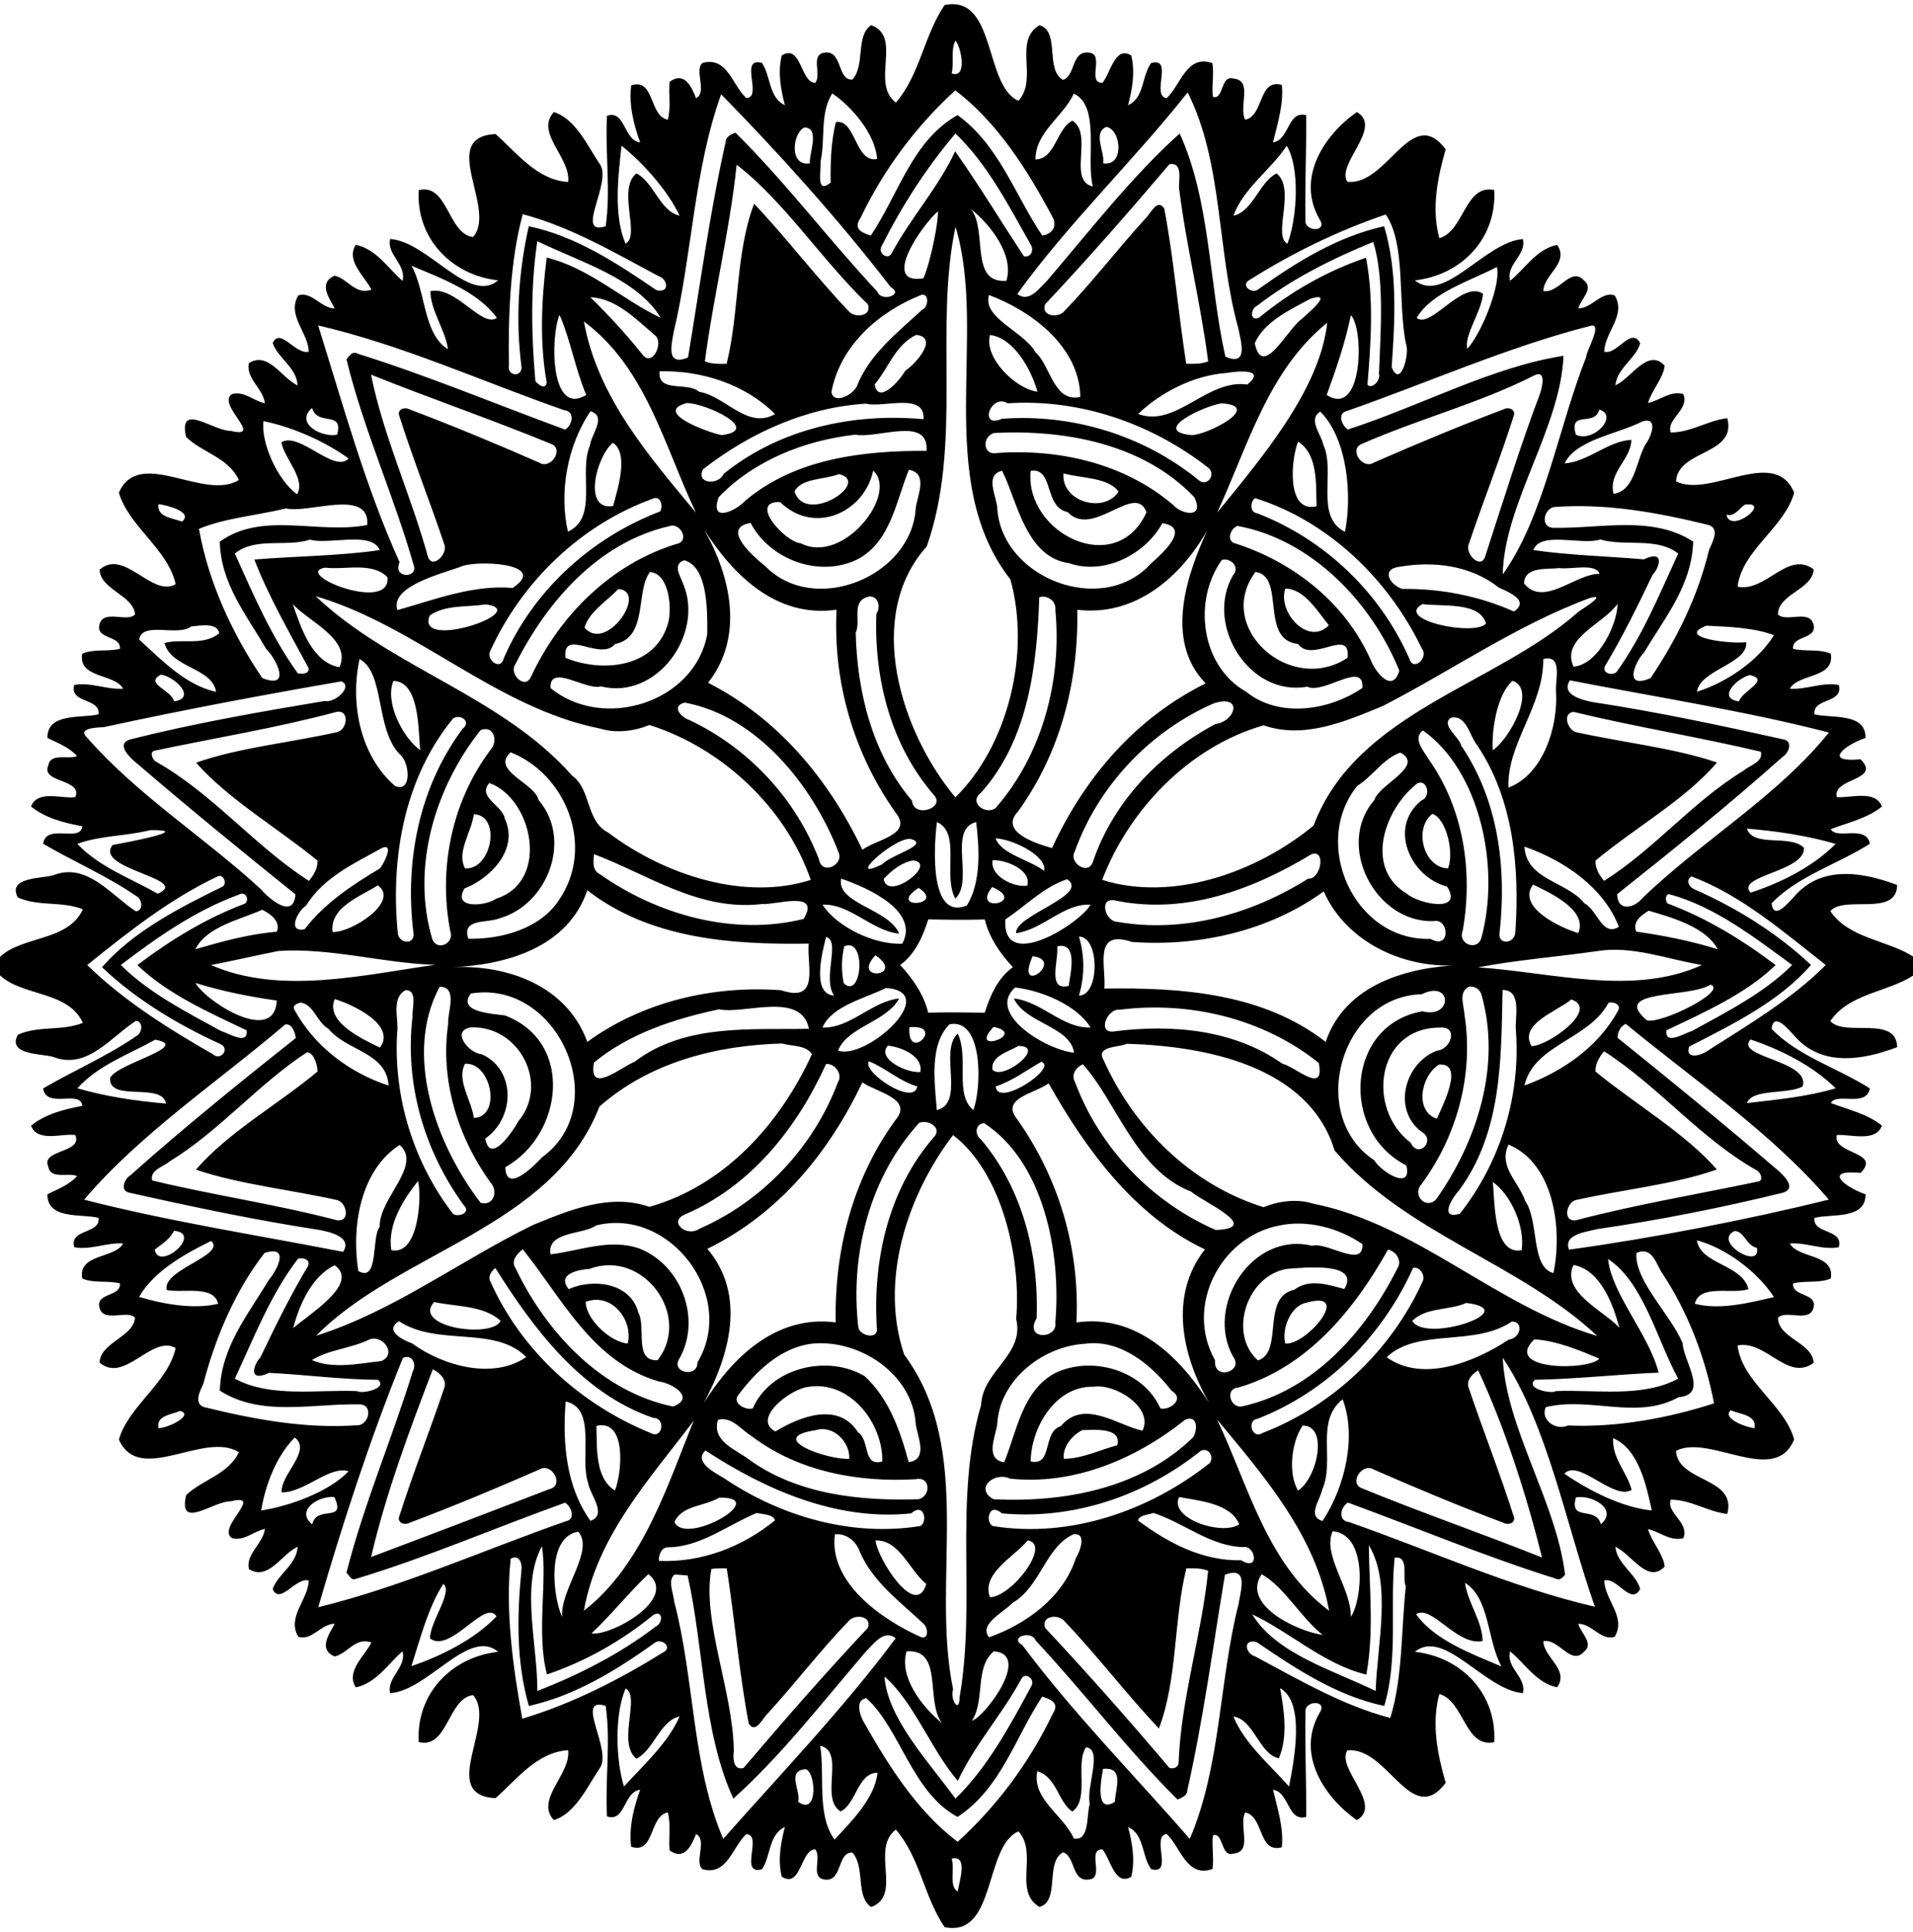 <?xml version="1.0" encoding="UTF-8" ?>
<!DOCTYPE svg PUBLIC "-//W3C//DTD SVG 1.1//EN" "http://www.w3.org/Graphics/SVG/1.1/DTD/svg11.dtd">
<svg width="619pt" height="625pt" viewBox="0 0 619 625" version="1.1" xmlns="http://www.w3.org/2000/svg">
<path fill="#000000" opacity="1.00" d=" M 305.64 1.64 C 322.40 -1.89 318.38 27.81 329.54 32.60 C 336.02 25.57 327.72 13.25 336.35 8.16 C 343.12 10.08 338.05 22.46 343.93 25.83 C 347.95 24.75 346.67 16.53 352.03 17.01 C 357.86 17.12 351.42 26.86 356.70 26.78 C 359.25 24.07 360.67 14.61 366.05 17.94 C 367.35 23.31 366.40 28.80 365.01 34.03 C 370.39 31.60 369.35 24.63 372.49 20.39 C 379.87 18.42 372.35 30.90 377.47 31.78 C 382.01 27.66 383.94 17.44 392.32 20.43 C 392.86 24.03 392.05 27.67 392.45 31.28 C 395.87 32.61 394.99 24.34 398.85 25.38 C 405.65 25.81 400.68 34.41 402.90 38.72 C 409.01 37.57 407.05 25.35 414.77 27.46 C 415.40 33.84 413.35 39.96 411.92 46.07 C 417.31 45.25 416.56 35.64 422.65 37.28 C 422.75 48.60 422.21 59.91 422.41 71.23 C 422.03 75.02 429.87 75.23 426.94 70.87 C 419.28 57.48 428.58 43.53 439.05 36.24 C 447.63 41.23 432.23 53.10 435.97 58.80 C 449.04 60.16 456.64 33.49 467.78 48.30 C 465.23 57.23 463.07 67.40 465.74 77.05 C 473.83 74.75 473.93 59.50 483.49 61.46 C 484.40 76.96 473.07 89.00 457.81 90.69 C 467.35 98.45 480.37 78.34 492.76 77.32 C 494.02 82.53 487.26 85.39 488.62 90.83 C 493.48 86.95 497.10 80.56 503.86 79.21 C 507.87 84.99 499.49 88.83 499.39 94.13 C 504.38 95.07 508.27 86.15 512.45 90.62 C 515.97 93.39 511.44 96.74 510.70 99.76 C 515.15 99.74 518.10 94.14 522.47 95.55 C 526.34 101.95 519.18 107.55 519.10 113.77 C 523.29 114.90 527.81 105.48 530.72 111.02 C 529.44 115.93 523.22 119.02 522.70 124.65 C 527.82 122.40 533.16 112.43 538.65 118.27 C 538.19 122.35 534.52 126.14 533.25 130.36 C 537.16 129.53 540.33 126.35 544.66 127.44 C 546.84 132.44 539.02 135.61 540.62 139.90 C 547.09 139.90 552.64 136.00 558.90 135.27 C 562.09 147.31 542.99 145.33 542.31 155.69 C 553.22 161.33 574.33 144.16 580.54 159.38 C 577.53 170.61 563.63 177.96 562.24 189.77 C 571.44 191.65 578.43 177.91 586.88 184.18 C 586.37 190.82 575.41 192.08 575.30 198.73 C 577.80 201.49 585.66 196.88 586.84 202.12 C 587.96 206.89 579.80 205.46 580.20 209.87 C 584.21 210.86 588.52 209.81 592.39 211.44 C 593.80 219.54 581.86 217.81 579.15 222.77 C 584.49 223.15 589.64 220.57 594.98 221.56 C 596.60 227.67 586.48 225.64 587.12 231.06 C 592.51 232.44 603.80 230.39 603.63 238.69 C 597.22 240.86 589.43 246.80 602.02 245.60 C 609.00 252.53 592.80 251.56 594.35 257.85 C 598.78 258.20 606.82 255.37 608.95 260.89 C 604.16 264.80 597.59 266.18 592.41 268.21 C 594.28 271.74 603.85 266.64 605.05 272.92 C 594.63 279.58 581.82 283.29 573.23 292.19 C 573.92 297.79 578.40 292.26 580.31 290.31 C 589.08 279.74 602.57 282.00 613.88 286.27 C 613.72 296.76 596.68 289.45 592.26 294.73 C 598.30 303.67 610.89 304.10 619.00 309.41 L 619.00 315.59 C 610.89 320.90 598.30 321.33 592.26 330.27 C 596.68 335.55 613.72 328.24 613.88 338.73 C 602.57 343.00 589.08 345.26 580.31 334.69 C 578.40 332.74 573.92 327.21 573.23 332.81 C 581.82 341.71 594.63 345.42 605.05 352.08 C 603.85 358.35 594.28 353.25 592.41 356.79 C 597.59 358.82 604.16 360.20 608.95 364.11 C 606.82 369.63 598.78 366.79 594.35 367.15 C 592.80 373.44 609.00 372.47 602.02 379.40 C 589.43 378.19 597.22 384.14 603.63 386.31 C 603.80 394.61 592.51 392.55 587.12 393.94 C 586.48 399.36 596.60 397.33 594.98 403.44 C 589.64 404.43 584.49 401.84 579.15 402.23 C 581.86 407.19 593.80 405.46 592.39 413.56 C 588.52 415.19 584.21 414.14 580.20 415.13 C 579.80 419.54 587.96 418.11 586.84 422.88 C 585.66 428.12 577.80 423.51 575.30 426.27 C 575.41 432.91 586.37 434.18 586.88 440.82 C 578.43 447.09 571.44 433.35 562.24 435.23 C 563.63 447.04 577.53 454.39 580.54 465.62 C 574.33 480.84 553.22 463.67 542.31 469.31 C 542.99 479.67 562.09 477.69 558.90 489.73 C 552.64 489.00 547.09 485.10 540.62 485.10 C 539.02 489.37 546.84 492.56 544.66 497.56 C 540.33 498.64 537.16 495.47 533.25 494.64 C 534.52 498.86 538.19 502.64 538.65 506.73 C 533.16 512.57 527.82 502.59 522.70 500.35 C 523.22 505.97 529.44 509.07 530.72 513.98 C 527.81 519.52 523.29 510.10 519.10 511.23 C 519.18 517.45 526.34 523.05 522.47 529.45 C 518.10 530.86 515.15 525.25 510.70 525.24 C 511.44 528.26 515.97 531.61 512.45 534.38 C 508.27 538.85 504.38 529.92 499.39 530.87 C 499.49 536.16 507.87 540.01 503.86 545.79 C 497.10 544.44 493.48 538.05 488.62 534.17 C 487.26 539.61 494.02 542.47 492.76 547.68 C 480.37 546.66 467.35 526.55 457.81 534.31 C 473.07 536.00 484.40 548.04 483.49 563.54 C 473.93 565.50 473.83 550.25 465.74 547.95 C 463.07 557.59 465.23 567.77 467.78 576.70 C 456.64 591.51 449.04 564.84 435.97 566.20 C 432.23 571.90 447.63 583.77 439.05 588.76 C 428.58 581.47 419.28 567.52 426.94 554.13 C 429.87 549.76 422.03 549.98 422.41 553.77 C 422.21 565.09 422.75 576.40 422.65 587.72 C 416.56 589.36 417.31 579.75 411.92 578.93 C 413.35 585.04 415.40 591.15 414.77 597.54 C 407.05 599.65 409.01 587.43 402.90 586.28 C 400.68 590.59 405.65 599.19 398.85 599.62 C 394.99 600.66 395.87 592.39 392.45 593.72 C 392.05 597.33 392.86 600.97 392.32 604.57 C 383.94 607.56 382.01 597.34 377.47 593.22 C 372.35 594.08 379.87 606.58 372.49 604.61 C 369.35 600.36 370.39 593.39 365.01 590.97 C 366.40 596.20 367.35 601.68 366.05 607.06 C 360.67 610.39 359.25 600.93 356.70 598.22 C 351.42 598.14 357.86 607.88 352.03 607.99 C 346.67 608.47 347.95 600.25 343.93 599.17 C 338.05 602.54 343.12 614.91 336.35 616.84 C 327.72 611.75 336.02 599.43 329.54 592.40 C 318.38 597.18 322.40 626.89 305.64 623.36 C 298.98 613.59 297.75 600.95 289.89 591.81 C 281.53 598.09 292.18 613.10 281.90 616.86 C 276.73 613.45 280.07 603.98 275.82 599.27 C 270.85 598.94 272.65 608.68 266.97 607.99 C 261.96 607.49 266.02 600.89 263.78 598.20 C 259.00 598.25 259.29 610.99 252.95 607.06 C 251.64 601.69 252.60 596.20 253.98 590.97 C 248.67 593.43 249.48 600.29 246.55 604.66 C 238.98 606.67 246.94 593.41 241.49 593.30 C 237.04 597.25 235.38 606.81 227.36 604.66 C 224.46 602.49 229.00 595.06 225.22 593.27 C 223.72 597.13 221.33 601.98 216.66 598.53 C 216.28 594.45 217.15 590.30 216.10 586.28 C 209.99 587.33 211.91 599.92 204.23 597.37 C 203.47 591.05 205.00 584.80 207.15 578.92 C 201.72 579.58 202.40 589.57 196.41 587.54 C 195.75 575.69 197.67 563.39 195.98 551.80 C 185.64 548.53 198.37 566.19 194.03 572.00 C 190.04 577.96 186.17 586.61 179.21 588.75 C 173.02 582.04 184.82 573.91 183.83 566.14 C 173.77 566.72 167.12 575.69 160.34 581.65 C 141.51 580.65 161.03 557.42 153.07 548.31 C 144.89 549.32 144.94 565.84 135.49 563.50 C 134.56 548.07 145.97 535.98 161.19 534.31 C 151.78 526.36 138.52 546.88 126.24 547.69 C 125.11 542.54 131.52 539.52 130.27 534.13 C 125.61 538.12 121.84 544.39 115.13 545.81 C 111.77 540.59 118.15 535.52 120.16 531.31 C 114.92 529.39 112.38 535.07 108.21 535.81 C 102.93 533.40 106.48 528.69 108.31 525.23 C 103.86 525.25 100.91 530.86 96.53 529.45 C 92.69 523.07 99.76 517.46 99.90 511.24 C 95.64 510.13 90.63 519.27 88.24 514.04 C 89.89 509.12 96.01 506.16 96.30 500.33 C 91.04 502.75 86.88 511.46 80.53 507.55 C 79.48 502.58 85.15 499.33 85.72 494.55 C 82.06 495.31 79.17 498.51 75.13 497.55 C 69.73 494.34 85.92 482.87 74.58 485.64 C 69.07 485.51 57.57 495.22 60.22 483.67 C 65.24 478.66 73.85 477.07 77.29 469.74 C 66.04 462.72 45.09 480.61 38.47 465.65 C 41.60 454.75 54.39 447.34 56.84 436.03 C 49.11 431.65 40.27 447.71 32.23 440.74 C 32.49 434.20 43.10 432.57 43.71 426.26 C 41.22 423.48 33.34 428.14 32.16 422.88 C 31.04 418.11 39.20 419.54 38.80 415.13 C 34.79 414.14 30.47 415.19 26.61 413.56 C 25.20 405.46 37.14 407.19 39.85 402.23 C 34.51 401.84 29.36 404.43 24.02 403.44 C 22.40 397.33 32.51 399.36 31.88 393.94 C 26.45 392.55 15.26 394.62 15.34 386.31 C 18.70 384.64 22.35 383.30 24.94 380.44 C 22.24 379.14 16.34 381.66 15.63 377.39 C 13.06 371.75 26.91 373.07 24.36 367.15 C 19.99 366.52 12.20 369.66 10.04 364.12 C 14.77 360.29 20.80 358.83 26.64 357.71 C 26.03 352.30 15.02 358.86 13.95 352.08 C 23.90 346.26 34.62 341.68 44.13 335.13 C 46.05 334.12 46.46 330.48 44.01 330.20 C 36.09 335.20 28.25 346.20 17.25 341.89 C 13.77 340.80 2.23 341.36 5.76 334.72 C 12.34 331.68 20.12 333.60 26.81 330.86 C 22.11 320.48 7.16 322.30 0.00 315.49 L 0.00 309.51 C 7.16 302.70 22.11 304.52 26.81 294.14 C 20.12 291.40 12.34 293.32 5.76 290.28 C 2.23 283.64 13.77 284.20 17.25 283.11 C 28.25 278.79 36.09 289.79 44.01 294.80 C 46.46 294.52 46.05 290.87 44.13 289.87 C 34.62 283.32 23.90 278.74 13.95 272.92 C 15.02 266.14 26.03 272.70 26.64 267.29 C 20.80 266.16 14.77 264.71 10.04 260.88 C 12.20 255.34 19.99 258.48 24.36 257.85 C 26.91 251.93 13.06 253.25 15.63 247.61 C 16.34 243.34 22.24 245.84 24.94 244.56 C 22.35 241.69 18.70 240.36 15.34 238.69 C 15.26 230.38 26.45 232.44 31.88 231.06 C 32.51 225.64 22.40 227.67 24.02 221.56 C 29.36 220.57 34.51 223.15 39.85 222.77 C 37.14 217.81 25.20 219.54 26.61 211.44 C 30.47 209.81 34.79 210.86 38.80 209.87 C 39.20 205.46 31.04 206.89 32.16 202.12 C 33.34 196.85 41.22 201.52 43.71 198.74 C 43.10 192.42 32.49 190.79 32.23 184.26 C 40.27 177.29 49.11 193.35 56.84 188.97 C 54.39 177.66 41.60 170.24 38.47 159.35 C 45.09 144.39 66.04 162.28 77.29 155.26 C 73.85 147.92 65.24 146.34 60.22 141.33 C 57.57 129.77 69.07 139.49 74.58 139.36 C 85.92 142.12 69.73 130.65 75.13 127.45 C 79.17 126.48 82.06 129.69 85.72 130.45 C 85.15 125.67 79.48 122.42 80.53 117.45 C 86.88 113.54 91.04 122.25 96.30 124.67 C 96.01 118.84 89.89 115.87 88.24 110.96 C 90.63 105.73 95.64 114.86 99.90 113.76 C 99.76 107.53 92.69 101.93 96.53 95.55 C 100.91 94.14 103.86 99.75 108.31 99.77 C 106.48 96.31 102.93 91.60 108.21 89.19 C 112.38 89.93 114.92 95.61 120.16 93.69 C 118.15 89.47 111.77 84.41 115.13 79.19 C 121.84 80.60 125.61 86.88 130.27 90.87 C 131.52 85.47 125.11 82.46 126.24 77.31 C 138.52 78.12 151.78 98.64 161.19 90.69 C 145.97 89.02 134.56 76.92 135.49 61.50 C 144.94 59.16 144.89 75.67 153.07 76.69 C 161.03 67.58 141.51 44.35 160.34 43.35 C 167.12 49.31 173.77 58.28 183.83 58.86 C 184.82 51.09 173.02 42.96 179.21 36.25 C 186.17 38.39 190.04 47.04 194.03 53.00 C 198.37 58.81 185.64 76.46 195.98 73.20 C 197.67 61.61 195.75 49.31 196.41 37.46 C 202.40 35.43 201.72 45.42 207.15 46.08 C 205.00 40.20 203.47 33.94 204.23 27.63 C 211.91 25.08 209.99 37.67 216.10 38.72 C 217.15 34.70 216.28 30.54 216.66 26.47 C 221.33 23.02 223.72 27.86 225.22 31.73 C 229.00 29.93 224.46 22.51 227.36 20.34 C 235.38 18.19 237.04 27.75 241.49 31.70 C 246.94 31.57 238.98 18.32 246.55 20.34 C 249.48 24.70 248.67 31.56 253.98 34.03 C 252.60 28.80 251.64 23.31 252.95 17.94 C 259.29 14.01 259.00 26.74 263.78 26.80 C 266.02 24.11 261.96 17.51 266.97 17.01 C 272.65 16.32 270.85 26.06 275.82 25.73 C 280.07 21.02 276.73 11.55 281.90 8.14 C 292.18 11.90 281.53 26.91 289.89 33.19 C 297.75 24.05 298.98 11.40 305.64 1.64 M 309.13 13.15 C 307.54 16.45 308.78 20.25 307.93 23.75 C 313.26 25.61 310.86 14.73 309.13 13.15 M 309.13 29.23 C 296.33 40.85 285.85 55.00 278.41 70.56 C 275.80 74.32 279.47 75.45 281.77 76.20 C 290.79 62.83 295.12 45.53 309.85 37.23 C 323.22 46.93 328.29 62.83 337.23 76.18 C 340.43 75.79 342.38 73.15 340.36 69.81 C 332.34 54.80 322.71 39.61 309.13 29.23 M 233.34 30.49 C 224.46 55.26 224.03 82.09 217.94 107.62 C 217.35 111.30 215.35 118.67 222.63 115.63 C 226.52 92.34 229.63 68.95 234.81 45.89 C 234.87 44.12 236.60 43.50 237.97 42.90 C 254.34 59.10 268.19 77.59 283.89 94.34 C 285.09 97.82 292.72 95.37 288.19 92.86 C 271.51 71.10 251.38 48.88 233.34 30.49 M 269.29 30.22 C 265.23 36.61 267.11 44.99 265.52 52.20 C 265.83 54.81 263.75 63.16 268.78 59.06 C 268.67 52.52 268.90 45.88 270.46 39.52 C 276.91 38.29 276.62 52.79 283.80 51.44 C 283.26 43.10 275.14 34.09 269.29 30.22 M 347.47 30.29 C 343.99 37.79 335.01 42.78 335.05 51.58 C 341.52 51.49 341.91 41.46 347.00 39.05 C 353.92 43.34 345.32 58.42 353.61 60.32 C 351.32 51.51 356.15 34.34 347.47 30.29 M 384.29 29.90 C 366.68 52.16 345.63 72.23 329.17 95.10 C 333.02 98.09 336.35 93.12 338.84 90.76 C 352.58 74.69 366.50 56.80 381.71 43.20 C 391.61 64.72 391.18 91.63 396.50 115.38 C 404.31 118.75 401.36 109.96 400.69 106.21 C 393.76 81.45 395.76 52.44 384.29 29.90 M 260.29 41.23 C 256.40 42.98 255.24 53.99 262.06 52.83 C 261.72 49.80 265.47 41.33 260.29 41.23 M 358.01 41.03 C 353.43 43.01 357.64 49.26 356.92 52.80 C 363.83 54.11 362.91 41.96 358.01 41.03 M 309.15 43.20 C 299.78 54.25 291.87 66.53 285.36 79.46 C 283.73 81.80 287.44 84.50 288.63 81.71 C 294.79 70.37 303.60 60.66 309.07 48.94 C 316.72 59.79 323.90 71.64 331.30 82.89 C 333.42 83.36 334.54 81.23 333.69 79.45 C 326.58 66.91 319.50 52.96 309.15 43.20 M 201.13 47.13 C 199.96 57.36 198.53 69.70 202.39 78.80 C 207.39 76.38 199.55 61.18 205.93 56.09 C 211.59 58.95 213.53 68.37 219.90 69.76 C 215.97 61.45 207.97 52.64 201.13 47.13 M 416.35 47.16 C 411.14 55.01 402.31 60.92 399.10 69.78 C 405.49 68.35 407.40 58.96 413.07 56.09 C 419.44 61.20 411.63 76.31 416.59 78.82 C 419.76 70.55 420.67 54.11 416.35 47.16 M 238.36 53.29 C 236.18 74.37 230.87 95.61 228.08 116.89 C 230.30 117.82 232.76 117.71 235.12 117.69 C 239.31 100.74 237.92 81.92 244.01 65.90 C 254.60 77.08 263.90 89.43 274.54 100.57 C 276.45 103.02 282.23 102.38 280.83 98.44 C 266.05 84.29 253.71 65.05 238.36 53.29 M 378.43 53.09 C 365.34 68.49 352.01 83.73 338.17 98.44 C 336.77 102.38 342.55 103.02 344.46 100.57 C 353.65 91.03 361.69 80.48 370.62 70.69 C 372.27 69.22 374.48 63.90 376.73 67.50 C 379.89 84.10 381.20 101.00 383.84 117.67 C 386.21 117.70 388.70 117.82 390.93 116.88 C 388.52 98.02 383.82 79.60 381.50 60.72 C 381.38 58.09 382.82 52.42 378.43 53.09 M 303.46 68.37 C 298.12 73.05 284.89 92.31 298.80 90.01 C 301.32 84.27 303.84 70.51 303.46 68.37 M 314.18 67.63 C 319.70 74.66 313.55 91.71 325.64 90.84 C 328.21 82.59 320.54 72.70 314.18 67.63 M 169.15 69.29 C 165.09 84.22 164.39 102.19 164.68 118.25 C 164.02 121.46 168.59 122.27 168.78 118.90 C 166.75 103.59 167.75 88.16 171.09 73.18 C 186.36 76.36 199.66 85.18 212.38 93.84 C 216.84 94.99 216.22 90.21 212.80 89.17 C 198.77 81.67 184.53 73.33 169.15 69.29 M 448.40 69.38 C 432.98 74.61 418.18 81.82 404.45 90.48 C 401.09 92.14 405.11 95.41 407.28 93.49 C 419.62 84.69 432.93 76.47 447.87 73.18 C 452.28 88.02 451.36 103.54 450.31 118.81 C 453.29 125.97 456.25 113.95 454.91 111.15 C 452.23 97.70 455.00 79.05 448.40 69.38 M 309.18 73.37 C 302.18 106.19 311.58 143.60 299.86 176.78 C 279.60 199.36 291.46 236.71 309.13 257.94 C 326.32 241.02 333.51 210.99 326.94 187.43 C 301.78 155.21 319.72 108.02 309.18 73.37 M 173.86 78.01 C 171.64 93.01 171.91 108.23 173.24 123.29 C 174.17 124.45 176.52 126.23 176.91 123.71 C 174.50 110.48 175.24 96.64 176.90 83.32 C 190.66 86.65 201.80 97.23 213.81 102.80 C 206.00 89.96 187.41 84.66 173.86 78.01 M 444.34 78.26 C 431.11 83.67 418.12 90.13 406.79 98.89 C 404.58 99.82 404.30 104.22 407.46 102.71 C 417.66 94.32 429.49 87.60 442.01 83.37 C 444.59 96.83 443.57 111.12 442.48 124.43 C 443.82 126.10 446.85 123.01 446.20 120.96 C 446.74 107.18 448.01 89.94 444.34 78.26 M 133.14 85.95 C 137.77 94.05 136.86 108.01 144.97 113.00 C 144.03 106.47 139.39 100.68 139.26 94.19 C 147.52 92.40 155.88 106.20 160.78 102.84 C 154.82 94.43 142.60 89.95 133.14 85.95 M 484.34 86.37 C 475.91 90.83 463.24 94.50 458.40 102.84 C 462.94 106.55 473.12 90.52 479.86 95.01 C 479.44 100.77 473.64 108.48 474.80 112.84 C 479.99 106.86 485.75 91.46 484.34 86.37 M 298.22 95.35 C 284.40 100.78 271.82 111.80 269.02 126.85 C 269.91 130.99 275.92 127.64 277.19 125.10 C 281.22 114.61 290.43 107.60 298.38 100.19 C 300.30 99.63 300.85 94.92 298.22 95.35 M 320.02 95.43 C 317.75 102.86 331.41 107.25 335.06 113.97 C 339.89 118.11 340.93 130.36 349.57 128.40 C 349.29 112.19 333.92 100.65 320.02 95.43 M 191.01 96.15 C 196.95 101.93 202.48 107.98 207.68 114.42 C 210.95 119.31 215.10 110.60 211.79 108.35 C 205.78 103.23 199.35 96.50 191.01 96.15 M 424.08 96.62 C 417.53 100.14 409.01 104.07 406.01 111.04 C 408.54 122.84 416.47 106.52 421.20 103.19 C 423.81 100.83 431.63 94.26 424.08 96.62 M 181.04 101.86 C 178.12 108.79 177.88 134.93 189.70 127.76 C 186.16 119.44 184.42 109.31 181.04 101.86 M 437.09 101.95 C 435.33 110.80 432.33 119.30 429.29 127.76 C 441.13 135.38 441.41 106.13 437.09 101.95 M 188.93 103.97 C 193.35 128.44 210.00 147.53 225.18 165.83 C 214.92 144.21 209.09 119.00 188.93 103.97 M 429.45 104.40 C 410.26 119.90 403.79 144.33 393.84 165.82 C 408.18 148.21 427.13 125.99 429.45 104.40 M 102.94 105.27 C 111.01 130.93 118.16 157.27 129.31 181.88 C 126.90 187.11 135.21 187.11 133.93 183.07 C 127.55 160.54 117.65 139.05 112.11 116.22 C 113.05 115.14 114.10 113.41 115.73 114.41 C 138.47 121.52 160.53 130.79 182.86 138.96 C 185.32 137.44 186.14 133.02 182.43 132.64 C 156.00 123.41 130.13 111.57 102.94 105.27 M 514.46 105.45 C 487.88 112.23 462.05 123.78 435.87 132.93 C 432.61 133.58 434.11 137.69 436.15 138.92 C 459.36 131.46 482.74 118.66 505.91 115.10 C 504.99 138.38 486.69 162.91 486.25 185.81 C 499.62 167.17 504.20 138.28 513.32 115.31 C 513.06 113.84 519.06 104.01 514.46 105.45 M 296.47 108.32 C 289.74 111.51 287.49 119.07 283.03 124.34 C 284.16 131.11 291.26 122.93 292.93 119.91 C 296.22 117.81 303.94 109.16 296.47 108.32 M 320.34 108.34 C 318.28 115.70 328.64 125.81 335.70 126.71 C 333.86 120.05 328.33 109.38 320.34 108.34 M 213.42 120.12 C 212.70 127.23 222.59 123.39 226.20 126.73 C 234.79 128.13 241.84 139.07 250.78 133.95 C 241.38 124.43 227.05 119.72 213.42 120.12 M 396.88 120.65 C 386.22 121.38 375.44 126.99 368.28 133.91 C 380.54 138.48 390.56 122.49 403.63 124.39 C 409.73 119.31 401.02 119.94 396.88 120.65 M 120.05 121.19 C 124.06 141.09 132.85 159.92 138.32 179.55 C 139.45 184.63 144.94 179.38 143.82 176.24 C 139.08 162.10 133.52 148.23 129.04 134.01 C 128.94 132.11 131.18 131.64 132.54 132.43 C 146.67 137.77 160.64 143.58 174.47 149.64 C 178.11 152.01 182.61 145.38 178.44 143.64 C 159.21 135.73 139.14 128.85 120.05 121.19 M 496.57 121.38 C 478.56 130.53 458.95 135.51 440.56 143.64 C 436.39 145.38 440.89 152.01 444.53 149.64 C 458.36 143.58 472.32 137.77 486.46 132.43 C 487.82 131.64 490.05 132.11 489.96 134.01 C 485.48 148.23 479.92 162.10 475.18 176.25 C 474.10 179.31 479.43 184.61 480.69 179.61 C 486.41 162.06 491.84 144.46 498.37 127.17 C 499.07 124.85 500.30 119.69 496.57 121.38 M 222.17 130.38 C 211.07 133.44 229.59 140.02 233.48 140.75 C 246.94 139.10 228.09 130.27 222.17 130.38 M 280.29 130.57 C 260.96 131.72 242.67 139.99 227.52 151.77 C 224.97 156.53 232.48 157.12 234.17 153.28 C 252.27 138.66 275.94 133.51 298.81 135.59 C 299.52 126.76 285.45 132.05 280.29 130.57 M 326.07 130.46 C 320.57 127.04 316.53 138.85 324.19 135.46 C 347.06 133.78 370.07 140.80 387.87 155.32 C 390.67 157.71 393.65 153.27 390.89 151.24 C 372.57 136.96 349.39 128.92 326.07 130.46 M 395.28 130.47 C 389.67 131.26 372.15 139.43 385.52 140.75 C 390.58 140.77 408.93 131.32 395.28 130.47 M 101.00 131.95 C 95.19 136.93 104.21 141.65 109.08 140.62 C 111.28 132.57 102.63 138.06 101.00 131.95 M 517.50 132.50 C 515.95 138.25 507.49 132.43 509.92 140.62 C 515.59 143.34 523.91 134.38 517.50 132.50 M 191.05 133.02 C 183.49 144.25 180.88 159.40 183.77 171.98 C 193.74 167.38 187.08 152.94 190.91 144.05 C 191.31 140.49 196.48 134.66 191.05 133.02 M 427.23 133.16 C 423.05 135.59 427.54 140.48 428.19 143.86 C 432.24 152.60 425.32 167.09 435.20 172.04 C 437.49 160.62 436.20 142.22 427.23 133.16 M 85.27 136.22 C 84.36 143.16 89.80 155.37 96.14 159.89 C 99.01 154.89 91.97 148.34 91.05 143.06 C 96.86 139.51 108.22 153.29 112.81 148.31 C 105.23 142.81 94.73 138.15 85.27 136.22 M 531.40 136.33 C 523.61 140.38 509.97 142.16 506.27 149.89 C 513.84 149.39 520.19 142.72 527.85 142.27 C 527.90 148.50 520.36 152.67 522.09 159.74 C 529.13 158.83 529.42 148.67 532.55 143.58 C 534.32 141.28 536.72 134.67 531.40 136.33 M 276.78 140.61 C 260.56 142.37 243.89 148.95 232.55 160.84 C 229.41 169.51 238.41 165.07 241.07 162.03 C 257.37 148.24 279.36 145.77 299.80 145.83 C 300.65 134.43 284.07 141.96 276.78 140.61 M 321.72 140.05 C 317.71 141.10 317.91 147.49 322.59 146.53 C 342.81 145.12 363.96 149.94 379.64 163.36 C 382.16 166.33 389.93 167.99 386.45 160.84 C 370.06 143.59 344.74 138.91 321.72 140.05 M 198.30 143.20 C 192.87 147.86 188.48 165.30 198.39 163.69 C 200.03 157.62 203.48 146.58 198.30 143.20 M 420.04 142.86 C 417.82 148.16 415.99 166.12 426.02 163.77 C 425.74 157.08 426.66 147.06 420.04 142.86 M 282.54 152.23 C 279.77 165.61 263.61 173.29 252.41 162.39 C 241.98 162.10 254.05 175.40 259.15 175.75 C 272.86 182.81 290.86 159.69 282.54 152.23 M 294.08 151.98 C 289.96 162.09 288.21 175.15 277.59 180.86 C 265.08 187.11 249.02 180.94 242.88 169.16 C 233.07 170.76 243.69 179.97 247.73 183.25 C 263.71 199.35 295.04 186.39 296.31 164.39 C 296.80 160.43 300.49 153.05 294.08 151.98 M 324.25 152.28 C 318.39 153.59 322.59 160.78 322.69 164.39 C 324.08 186.99 356.61 199.64 372.37 182.36 C 375.84 179.17 385.69 170.70 376.11 169.23 C 370.72 179.17 357.47 186.20 345.92 182.17 C 331.74 180.25 329.01 161.43 324.25 152.28 M 333.50 152.27 C 331.48 172.45 361.18 187.31 370.98 165.71 C 367.38 155.75 353.58 174.36 345.46 165.63 C 337.68 164.09 341.15 151.23 333.50 152.27 M 271.46 153.36 C 266.92 155.19 259.20 154.59 257.09 159.00 C 260.74 170.15 282.23 155.87 271.46 153.36 M 344.11 153.11 C 343.36 162.50 357.43 166.17 361.94 159.02 C 358.47 154.25 349.47 154.76 344.11 153.11 M 211.28 161.30 C 188.03 169.66 168.91 188.08 158.67 210.49 C 157.04 213.28 161.98 217.17 162.98 212.99 C 172.53 190.98 191.30 173.96 213.59 165.44 C 214.70 163.79 213.79 160.18 211.28 161.30 M 406.13 161.14 C 404.43 162.27 404.41 165.86 406.86 166.05 C 428.67 174.51 446.54 191.57 456.01 212.99 C 457.30 217.52 462.40 212.59 460.08 209.81 C 449.43 187.56 429.86 168.52 406.13 161.14 M 51.28 163.08 C 50.66 167.35 56.01 167.57 58.88 168.72 C 62.72 165.59 53.94 163.38 51.28 163.08 M 564.59 163.24 C 562.67 164.52 561.28 167.26 558.63 166.48 C 559.91 172.98 573.55 162.05 564.59 163.24 M 92.62 164.45 C 83.33 166.70 72.86 167.54 64.38 171.06 C 67.40 188.14 75.05 204.86 84.87 219.34 C 94.57 223.15 89.28 212.96 86.11 209.89 C 79.60 198.64 71.47 188.83 71.11 175.23 C 84.92 165.25 102.86 172.91 118.83 169.82 C 119.80 157.75 99.48 166.26 92.62 164.45 M 502.64 164.03 C 499.47 164.93 498.48 170.40 502.39 170.73 C 518.03 171.05 534.53 166.57 547.88 175.19 C 547.41 189.29 538.95 199.43 532.01 211.01 C 529.03 214.09 525.18 223.21 534.09 219.34 C 542.58 206.76 549.41 192.86 552.96 178.04 C 553.90 175.62 556.65 171.22 553.01 169.86 C 536.55 165.81 519.70 162.70 502.64 164.03 M 216.52 170.21 C 193.62 175.46 176.97 194.56 166.79 214.81 C 164.47 217.93 169.95 223.42 171.88 218.78 C 181.16 198.98 197.71 182.47 218.89 175.95 C 223.41 175.10 220.06 168.79 216.52 170.21 M 400.40 170.11 C 397.90 171.09 396.68 175.35 400.09 175.90 C 418.83 182.02 435.43 195.19 443.51 213.45 C 445.33 217.96 450.66 224.24 452.78 216.94 C 443.81 194.82 424.42 174.53 400.40 170.11 M 227.74 171.17 C 236.52 186.46 240.86 205.95 229.11 220.86 C 251.74 232.35 268.15 252.07 279.05 274.88 C 283.36 271.60 295.36 269.99 289.97 263.10 C 276.20 243.74 269.52 220.61 270.69 197.22 C 251.23 200.03 237.16 185.99 227.74 171.17 M 390.63 171.57 C 381.99 186.77 367.29 199.49 348.58 197.24 C 349.04 220.20 343.25 243.35 329.41 262.48 C 322.96 269.28 336.14 273.11 340.41 274.32 C 350.96 251.48 367.33 232.38 390.11 221.05 C 376.18 206.77 384.77 184.36 390.63 171.57 M 100.33 174.57 C 92.42 177.07 82.71 173.62 75.98 179.05 C 82.01 192.40 87.79 205.94 96.40 217.85 C 97.70 217.99 100.07 218.09 99.87 216.15 C 93.70 204.67 86.91 192.96 82.30 180.99 C 95.70 179.89 110.02 179.83 122.86 177.94 C 120.31 171.68 106.59 176.30 100.33 174.57 M 517.81 174.51 C 511.89 176.49 498.41 171.67 496.14 177.93 C 507.47 179.61 520.07 179.92 531.91 180.93 C 538.91 177.62 536.94 183.70 534.74 185.93 C 529.95 195.91 525.08 205.89 519.37 215.41 C 518.12 217.76 521.88 218.77 523.12 217.31 C 531.58 205.56 536.99 192.11 543.02 179.05 C 536.00 173.61 526.02 176.88 517.81 174.51 M 221.44 181.24 C 217.42 182.52 220.19 186.33 221.08 188.93 C 227.91 205.06 212.55 226.54 194.44 222.02 C 189.84 223.53 177.74 214.43 178.14 222.56 C 195.12 236.50 224.75 227.35 228.84 205.19 C 228.90 198.07 229.18 183.38 221.44 181.24 M 395.36 181.13 C 385.96 194.21 388.48 215.40 403.21 223.76 C 413.95 232.45 430.32 229.77 440.85 222.52 C 441.41 213.44 428.35 224.75 422.99 222.12 C 404.18 225.51 389.68 201.95 399.01 186.02 C 401.30 183.46 398.22 180.29 395.36 181.13 M 105.13 183.62 C 94.45 185.62 126.63 198.51 125.37 186.71 C 120.35 181.64 111.74 184.42 105.13 183.62 M 148.70 183.47 C 141.82 185.86 126.12 189.92 128.60 197.34 C 140.09 194.15 153.17 189.02 165.88 190.19 C 178.18 182.00 153.07 180.98 148.70 183.47 M 452.80 183.34 C 446.74 184.07 449.72 189.27 453.77 190.50 C 466.15 190.35 478.50 192.75 489.87 197.79 C 495.15 194.28 488.05 191.46 484.98 190.06 C 475.93 182.90 463.95 181.41 452.80 183.34 M 504.51 183.75 C 500.83 184.26 493.29 183.08 493.14 188.73 C 499.47 196.61 509.89 185.46 517.58 185.63 C 516.39 181.99 508.09 184.34 504.51 183.75 M 210.31 185.04 C 205.57 191.22 209.78 206.19 199.02 208.32 C 194.26 214.12 182.01 202.84 182.95 212.77 C 194.99 217.76 212.47 216.02 216.29 201.15 C 217.48 196.00 216.30 185.40 210.31 185.04 M 406.24 185.00 C 392.82 202.92 417.52 225.06 436.05 212.77 C 437.11 202.65 424.51 214.76 420.03 208.29 C 407.46 207.06 416.12 186.36 406.24 185.00 M 200.07 190.54 C 196.38 194.45 190.49 197.99 189.15 203.04 C 196.21 211.29 209.86 191.18 200.07 190.54 M 415.89 190.41 C 413.34 198.14 423.41 209.09 429.97 202.25 C 426.46 197.93 422.00 190.34 415.89 190.41 M 102.13 192.84 C 126.59 216.06 162.36 225.10 185.10 250.87 C 191.39 255.42 189.50 265.55 196.74 269.27 C 214.82 282.95 240.79 291.52 262.34 284.63 C 254.41 261.57 233.95 242.06 210.15 234.51 C 205.17 236.53 199.34 237.28 194.16 235.67 C 160.42 228.95 134.84 202.46 102.13 192.84 M 280.37 193.20 C 275.49 194.89 278.61 200.97 276.89 204.65 C 277.34 223.93 282.29 243.92 295.13 259.04 C 295.58 264.80 306.22 261.41 302.10 257.07 C 288.20 240.92 282.82 219.54 283.56 198.61 C 285.41 195.68 283.50 191.93 280.37 193.20 M 336.28 193.20 C 335.56 214.59 332.96 239.12 317.38 256.48 C 313.27 259.62 319.03 263.81 322.18 261.35 C 337.37 243.93 343.64 219.85 341.48 197.24 C 341.82 194.48 338.81 192.32 336.28 193.20 M 514.46 193.43 C 490.76 202.18 469.79 216.90 447.39 228.39 C 435.35 233.36 421.94 239.16 408.88 234.62 C 384.72 241.54 365.29 261.95 356.64 284.61 C 379.38 291.79 406.62 282.26 425.05 267.04 C 438.91 230.20 483.76 221.91 510.83 197.81 C 512.42 196.72 520.24 191.91 514.46 193.43 M 94.75 195.43 C 97.35 203.02 101.00 214.32 109.86 215.82 C 113.81 206.83 99.99 201.14 94.75 195.43 M 157.18 195.49 C 151.14 196.47 144.27 195.51 139.07 199.07 C 134.12 210.83 172.74 197.63 157.18 195.49 M 460.27 195.40 C 451.06 200.49 477.08 205.93 480.83 201.71 C 478.88 194.45 466.17 196.30 460.27 195.40 M 523.38 195.37 C 518.77 201.89 504.95 206.48 509.16 215.66 C 517.45 214.87 523.42 201.45 523.38 195.37 M 61.87 202.64 C 57.40 206.04 46.02 200.83 45.03 206.88 C 52.32 213.54 60.08 221.65 69.91 223.79 C 68.76 215.93 55.22 216.07 53.24 207.99 C 59.03 206.44 65.71 209.06 70.94 204.84 C 70.36 201.25 64.69 202.40 61.87 202.64 M 552.16 202.39 C 541.81 206.36 560.58 208.39 565.05 207.73 C 565.64 214.70 550.01 216.66 549.11 223.75 C 558.53 220.82 568.86 213.82 573.99 205.49 C 568.00 203.08 559.29 202.72 552.16 202.39 M 116.35 213.18 C 113.25 227.30 116.38 244.33 127.84 254.26 C 133.41 256.57 132.66 246.31 129.15 243.79 C 121.38 235.36 124.56 217.65 116.35 213.18 M 499.36 213.19 C 499.56 228.31 487.43 240.80 488.12 254.76 C 499.28 250.57 504.30 235.08 503.47 223.37 C 503.31 219.73 505.65 211.60 499.36 213.19 M 52.06 218.23 C 46.50 221.12 55.68 223.25 56.30 226.88 C 63.95 225.73 56.19 218.65 52.06 218.23 M 566.23 218.36 C 562.27 219.19 555.33 225.87 562.70 226.88 C 563.61 223.52 573.06 219.94 566.23 218.36 M 110.39 220.41 C 85.08 224.78 59.06 229.67 33.65 235.19 C 31.49 235.34 24.80 235.42 28.24 238.66 C 44.59 257.31 66.11 270.80 84.39 287.61 C 87.20 290.88 95.02 297.51 95.60 289.30 C 78.45 275.52 61.41 261.61 44.73 247.29 C 42.57 245.57 37.02 240.71 42.14 239.18 C 62.87 233.94 83.99 230.27 105.06 226.75 C 108.43 227.53 114.48 221.89 110.39 220.41 M 127.29 220.25 C 124.40 227.35 130.51 238.79 135.99 242.68 C 135.27 237.43 136.12 220.45 127.29 220.25 M 489.42 220.21 C 484.22 224.79 482.62 236.63 483.01 242.68 C 487.93 239.62 497.55 223.05 489.42 220.21 M 507.98 220.07 C 504.91 224.80 512.12 226.45 515.37 227.11 C 536.01 230.25 556.48 234.58 576.86 239.14 C 580.31 239.56 578.90 243.56 576.82 244.82 C 559.50 260.23 541.44 274.83 523.28 289.24 C 523.36 294.97 528.77 293.82 531.47 290.50 C 550.74 271.87 575.21 257.63 591.77 236.95 C 565.20 230.06 535.61 225.44 507.98 220.07 M 221.60 227.28 C 217.02 228.31 220.35 232.05 223.15 232.95 C 242.23 241.99 257.37 258.20 264.99 277.95 C 265.94 283.38 273.28 279.65 271.29 275.59 C 263.01 254.13 244.96 231.59 221.60 227.28 M 392.74 227.52 C 372.04 236.53 355.25 254.36 347.71 275.59 C 345.77 279.07 352.27 283.42 353.68 278.63 C 360.36 259.14 375.33 243.79 393.25 234.22 C 399.94 233.31 402.25 224.44 392.74 227.52 M 108.30 230.43 C 89.07 235.55 69.39 238.73 49.95 242.84 C 48.29 243.23 49.38 245.93 50.57 246.43 C 68.93 256.79 82.26 273.57 99.95 284.94 C 101.50 283.12 102.87 280.84 102.72 278.37 C 89.79 267.78 73.81 258.51 63.46 246.71 C 76.98 241.90 93.82 240.23 108.73 236.90 C 112.64 236.36 113.30 228.82 108.30 230.43 M 509.17 230.28 C 505.28 230.69 507.35 236.52 510.28 236.90 C 525.23 240.19 541.83 241.96 555.59 246.65 C 545.22 258.73 529.10 267.69 516.28 278.37 C 516.12 280.84 517.50 283.12 519.05 284.94 C 535.42 274.58 547.71 259.29 564.23 249.24 C 565.95 247.64 570.68 246.51 569.75 243.16 C 549.71 238.41 529.19 235.13 509.17 230.28 M 146.64 232.37 C 130.87 251.59 126.39 277.15 128.67 301.38 C 128.67 305.45 134.74 305.94 133.73 301.32 C 130.98 278.28 135.69 254.48 149.73 235.69 C 152.59 233.45 149.02 230.83 146.64 232.37 M 469.42 232.20 C 466.18 234.58 472.10 238.25 472.83 241.20 C 484.79 258.85 487.51 280.53 485.27 301.35 C 484.30 305.94 490.30 305.41 490.33 301.40 C 491.72 280.75 489.79 258.64 477.96 241.03 C 475.54 238.17 474.50 230.94 469.42 232.20 M 155.48 236.20 C 140.76 254.71 132.91 280.67 139.93 303.95 C 141.73 307.85 147.15 304.95 145.70 301.20 C 141.75 280.89 146.22 259.19 158.69 242.59 C 161.28 239.92 159.82 234.36 155.48 236.20 M 460.40 236.26 C 456.93 238.90 460.80 243.05 462.36 245.71 C 473.65 261.73 476.68 282.09 473.28 301.13 C 471.62 305.46 478.23 307.87 479.38 303.21 C 485.57 280.17 478.73 249.20 460.40 236.26 M 165.22 243.35 C 158.67 249.26 173.03 253.24 174.25 258.75 C 185.33 271.62 177.17 292.72 161.54 297.08 C 157.50 298.69 149.31 296.97 151.53 303.65 C 162.23 303.88 174.96 300.43 181.00 290.92 C 192.54 273.91 183.22 250.44 165.22 243.35 M 453.09 243.44 C 447.50 245.44 444.15 251.12 439.15 254.23 C 424.08 272.99 438.25 304.51 462.85 303.69 C 469.46 307.42 468.93 296.99 463.99 297.94 C 445.08 298.72 431.92 273.38 444.75 258.75 C 446.01 253.87 461.27 247.72 453.09 243.44 M 158.32 253.28 C 154.34 257.97 162.73 260.50 163.38 264.92 C 167.89 274.64 158.86 284.05 150.32 287.38 C 146.25 294.05 156.95 293.19 160.51 290.72 C 178.18 285.10 172.26 258.18 158.32 253.28 M 458.58 253.42 C 448.06 261.56 441.26 280.75 455.20 289.08 C 459.03 292.42 473.69 295.43 468.24 286.78 C 456.40 283.75 449.03 267.67 459.96 258.90 C 463.17 257.81 461.83 251.79 458.58 253.42 M 153.31 263.39 C 152.60 269.16 147.62 275.60 150.48 280.90 C 159.16 281.46 162.32 263.67 153.31 263.39 M 463.47 263.24 C 457.23 268.18 460.76 280.70 468.53 280.90 C 470.61 275.94 468.03 264.77 463.47 263.24 M 303.17 265.91 C 302.01 275.13 301.01 297.79 312.86 292.89 C 317.51 285.36 316.91 274.65 315.87 265.92 C 306.54 268.26 315.29 284.96 309.11 290.67 C 305.00 283.16 311.05 269.37 303.17 265.91 M 48.60 268.52 C 40.86 270.50 32.46 270.21 25.02 272.97 C 32.09 280.45 42.28 284.11 51.03 289.07 C 62.31 284.31 30.02 281.10 36.48 273.31 C 40.78 272.55 63.14 268.35 48.60 268.52 M 565.26 268.03 C 567.31 274.27 579.19 269.75 583.71 274.21 C 584.22 281.99 561.43 283.23 566.43 288.76 C 575.98 285.65 586.54 280.48 593.96 272.97 C 584.78 270.29 574.86 268.84 565.26 268.03 M 294.42 271.33 C 288.80 271.25 273.16 285.64 285.51 279.55 C 287.90 276.64 301.69 273.06 294.42 271.33 M 322.17 271.17 C 323.85 276.28 333.37 278.18 337.84 281.71 C 338.93 277.00 328.01 271.51 322.17 271.17 M 123.47 274.37 C 114.42 279.38 104.60 283.87 98.98 293.02 C 96.38 294.51 92.77 301.71 98.54 300.60 C 105.01 292.19 113.87 286.33 122.89 280.93 C 124.30 279.36 127.72 272.36 123.47 274.37 M 493.28 273.85 C 493.82 284.66 507.06 285.09 512.71 292.22 C 516.78 294.19 518.39 303.18 523.83 299.80 C 518.88 286.93 505.96 278.28 493.28 273.85 M 192.20 276.29 C 191.99 278.72 191.58 281.51 194.08 282.75 C 212.83 295.99 237.49 302.85 260.02 297.25 C 265.74 287.86 251.20 292.73 246.43 292.44 C 226.21 294.79 209.62 282.86 192.20 276.29 M 424.31 276.34 C 405.39 287.76 383.79 295.84 361.32 291.38 C 355.30 289.65 357.37 298.25 361.76 298.22 C 383.17 301.92 405.20 295.61 423.31 284.21 C 427.35 284.60 429.22 274.51 424.31 276.34 M 295.42 278.33 C 291.62 279.03 288.49 281.57 285.93 284.33 C 287.22 291.88 303.75 279.11 295.42 278.33 M 321.18 278.24 C 320.33 283.48 328.07 287.13 332.40 286.48 C 333.88 281.53 325.65 278.06 321.18 278.24 M 70.52 283.45 C 55.05 290.73 41.47 301.48 28.23 312.15 C 39.74 323.48 54.46 332.77 68.79 340.95 C 71.29 343.36 74.65 339.26 71.28 337.70 C 57.44 331.38 44.05 323.34 33.01 312.87 C 43.03 301.34 57.97 293.67 71.86 286.87 C 73.68 286.10 72.38 282.62 70.52 283.45 M 547.29 283.50 C 545.29 284.77 546.59 287.00 548.34 287.70 C 562.05 293.74 575.09 301.89 585.99 312.13 C 575.84 323.91 560.51 331.41 546.56 338.55 C 545.17 342.84 550.37 341.46 552.42 339.97 C 565.69 331.53 579.94 323.06 590.77 312.15 C 577.21 301.52 563.31 289.44 547.29 283.50 M 272.17 284.21 C 270.57 292.34 287.65 293.95 290.95 302.02 C 281.92 301.04 275.12 292.27 266.13 292.63 C 270.69 299.68 282.63 305.65 291.95 305.26 C 297.61 294.84 281.21 287.29 272.17 284.21 M 345.33 284.40 C 337.66 286.91 331.91 293.02 325.31 297.40 C 324.13 314.83 349.59 298.68 352.87 292.63 C 344.11 292.19 337.50 300.68 328.80 301.85 C 328.18 296.10 352.79 289.57 345.33 284.40 M 122.25 286.38 C 116.62 289.96 106.57 293.52 107.62 301.48 C 113.67 301.78 129.53 291.59 122.25 286.38 M 496.08 286.13 C 490.62 293.37 504.82 300.10 510.69 301.82 C 513.85 294.42 501.71 288.88 496.08 286.13 M 297.22 287.21 C 286.54 294.29 306.48 293.04 297.22 287.21 M 321.06 286.92 C 313.95 295.75 332.71 291.94 321.06 286.92 M 190.04 287.97 C 183.69 306.74 163.34 312.17 146.29 312.86 C 164.23 311.97 183.47 318.87 190.04 337.03 C 207.81 324.07 230.61 318.69 252.70 320.30 C 265.51 324.57 260.99 312.28 261.67 305.22 C 236.77 305.63 210.25 303.72 190.04 287.97 M 428.33 288.34 C 410.74 301.10 388.13 306.27 366.30 304.70 C 353.48 300.42 358.01 312.72 357.33 319.78 C 382.23 319.37 408.75 321.28 428.96 337.03 C 435.31 318.26 455.66 312.83 472.71 312.14 C 454.29 313.73 435.46 304.59 428.33 288.34 M 77.32 289.37 C 63.34 294.47 50.88 303.14 39.09 312.14 C 48.06 321.11 60.22 327.30 71.53 333.51 C 73.99 334.19 80.31 338.29 79.81 333.28 C 67.67 327.54 53.98 321.42 44.46 312.17 C 55.11 304.10 66.69 297.00 79.29 292.29 C 80.89 290.92 79.37 288.17 77.32 289.37 M 540.15 289.25 C 538.77 289.16 538.76 291.70 539.71 292.29 C 552.30 297.00 563.89 304.10 574.54 312.17 C 565.02 321.42 551.33 327.54 539.19 333.28 C 538.68 338.29 545.01 334.19 547.47 333.51 C 558.78 327.30 570.94 321.11 579.91 312.14 C 567.64 303.20 554.92 293.25 540.15 289.25 M 84.87 294.28 C 77.76 297.43 66.84 299.74 63.21 307.05 C 71.86 304.53 80.56 302.13 89.59 301.38 C 90.83 297.89 87.55 295.65 84.87 294.28 M 533.48 294.59 C 531.09 296.01 528.16 298.16 529.44 301.35 C 538.34 302.62 547.20 304.37 555.79 307.05 C 552.00 299.80 540.72 296.72 533.48 294.59 M 300.37 297.39 C 298.65 302.88 296.07 308.74 291.25 312.15 C 295.10 316.20 298.97 321.68 300.34 327.58 C 306.44 327.39 312.54 327.48 318.63 327.61 C 320.34 322.12 322.92 316.26 327.75 312.85 C 323.90 308.80 320.03 303.32 318.66 297.42 C 312.56 297.61 306.46 297.52 300.37 297.39 M 267.29 303.07 C 266.06 308.06 262.50 321.52 269.88 322.04 C 265.98 316.25 272.14 304.41 267.29 303.07 M 349.12 302.96 C 351.00 309.21 351.00 315.79 349.12 322.04 C 355.88 322.09 355.88 302.91 349.12 302.96 M 273.19 306.09 C 272.25 309.97 272.20 314.10 273.00 318.02 C 278.89 323.72 280.55 302.96 273.19 306.09 M 342.09 306.10 C 342.66 310.49 338.66 320.70 345.81 318.91 C 346.40 314.58 348.90 304.65 342.09 306.10 M 90.12 307.61 C 82.82 309.05 75.57 310.77 68.27 312.15 C 90.54 321.95 117.50 315.34 140.78 312.09 C 123.81 311.57 107.10 306.53 90.12 307.61 M 516.51 307.70 C 503.80 309.51 490.37 310.58 478.22 312.91 C 502.27 314.49 528.32 322.32 550.72 312.15 C 539.40 310.31 528.17 305.74 516.51 307.70 M 283.27 309.00 C 275.15 317.67 293.39 315.92 283.27 309.00 M 334.13 309.30 C 328.19 322.81 344.92 310.64 334.13 309.30 M 63.21 317.95 C 67.00 324.31 88.86 338.01 89.56 323.65 C 80.65 322.38 71.80 320.63 63.21 317.95 M 553.49 318.50 C 546.79 322.90 520.86 319.92 532.89 330.04 C 537.48 331.34 559.26 320.51 553.49 318.50 M 142.26 319.19 C 130.57 340.91 140.84 369.93 155.50 389.05 C 159.78 390.30 161.33 385.13 158.65 382.44 C 148.10 367.75 142.36 349.23 145.03 331.15 C 144.64 327.80 148.39 319.16 142.26 319.19 M 286.67 319.58 C 279.60 323.07 269.21 325.35 266.13 332.37 C 275.11 332.71 281.93 323.98 290.95 322.97 C 286.66 330.71 274.34 332.02 271.17 339.83 C 280.22 343.06 304.85 320.88 286.67 319.58 M 328.49 319.42 C 319.02 327.73 338.30 339.56 347.53 340.52 C 346.32 331.96 331.92 331.14 328.05 322.98 C 337.08 323.96 343.88 332.72 352.87 332.37 C 348.64 325.33 337.33 320.45 328.49 319.42 M 475.27 319.19 C 471.79 320.95 473.73 325.30 473.88 328.27 C 476.91 347.52 471.46 367.47 459.95 383.07 C 456.76 386.55 461.47 391.50 464.77 387.87 C 478.04 368.99 485.84 344.59 479.38 321.79 C 478.95 320.05 477.03 318.81 475.27 319.19 M 131.30 320.26 C 126.35 322.75 129.19 329.92 128.50 334.16 C 127.30 355.07 133.86 376.11 146.60 392.65 C 148.40 393.88 152.51 392.19 150.13 389.94 C 137.30 372.38 130.94 350.70 133.47 328.98 C 133.27 326.25 135.25 320.36 131.30 320.26 M 486.19 320.24 C 485.73 342.25 486.10 366.17 472.10 385.06 C 469.74 387.65 465.56 394.53 472.36 392.63 C 485.48 376.02 492.04 354.63 490.52 333.51 C 489.99 329.62 492.76 320.19 486.19 320.24 M 152.33 321.38 C 147.93 327.41 159.03 327.84 163.40 328.47 C 185.93 337.03 182.18 367.06 163.52 377.56 C 163.69 386.17 172.58 377.42 175.38 374.36 C 198.61 357.59 180.58 316.65 152.33 321.38 M 460.02 321.61 C 433.71 322.27 422.94 361.03 444.68 375.31 C 446.92 379.12 457.07 385.36 455.06 376.99 C 433.50 366.06 435.55 331.37 460.28 327.13 C 470.15 329.65 469.90 316.73 460.02 321.61 M 108.31 323.18 C 105.15 330.58 117.29 336.11 122.92 338.87 C 128.38 331.63 114.18 324.90 108.31 323.18 M 508.41 323.29 C 503.81 327.24 491.36 331.14 495.57 338.39 C 500.87 338.42 517.77 326.33 508.41 323.29 M 97.18 324.32 C 96.01 324.69 94.54 325.12 95.29 326.67 C 101.78 338.51 113.03 346.98 125.72 351.15 C 125.17 340.34 111.94 339.91 106.29 332.78 C 102.57 330.79 101.48 324.72 97.18 324.32 M 520.46 324.40 C 514.15 336.28 496.33 337.83 493.27 351.14 C 505.65 346.62 517.30 338.58 523.69 326.69 C 524.56 324.85 521.81 323.85 520.46 324.40 M 232.68 326.48 C 218.32 329.51 203.62 334.29 192.19 343.70 C 190.29 354.32 200.81 345.29 205.41 343.40 C 221.67 331.05 242.98 333.16 261.76 332.79 C 259.33 320.50 240.73 328.21 232.68 326.48 M 362.37 326.61 C 358.21 326.07 354.82 334.51 360.58 333.62 C 379.15 331.25 399.23 332.97 414.93 344.07 C 419.22 345.06 428.84 354.38 426.71 343.83 C 408.88 329.48 384.90 323.76 362.37 326.61 M 92.27 331.39 C 70.58 349.92 45.53 366.54 27.23 388.05 C 53.80 394.94 83.39 399.56 111.02 404.93 C 114.09 400.20 106.87 398.54 103.63 397.89 C 82.99 394.75 62.52 390.42 42.14 385.86 C 38.68 385.44 40.10 381.43 42.18 380.18 C 59.50 364.76 77.55 350.17 95.72 335.76 C 95.49 333.96 94.45 330.96 92.27 331.39 M 307.23 331.33 C 300.57 338.02 302.47 350.21 303.13 359.08 C 312.46 356.74 303.71 340.04 309.89 334.33 C 313.63 341.97 308.73 354.11 314.96 359.04 C 317.71 351.71 318.14 329.17 307.23 331.33 M 526.06 331.19 C 524.29 331.98 523.44 333.85 523.40 335.70 C 540.55 349.48 557.59 363.39 574.27 377.71 C 576.41 379.42 581.98 384.29 576.86 385.82 C 557.05 390.67 536.98 394.65 516.79 397.58 C 513.33 398.51 505.78 399.17 507.69 404.22 C 534.10 400.62 565.37 394.56 591.77 388.04 C 573.31 366.47 548.15 349.38 526.06 331.19 M 152.30 332.33 C 145.67 333.50 151.90 340.85 155.94 341.03 C 167.13 346.17 166.51 361.75 157.02 368.28 C 158.54 377.02 166.02 365.88 167.72 362.70 C 177.89 350.56 167.97 331.66 152.30 332.33 M 294.27 332.28 C 293.43 344.04 306.23 331.17 294.27 332.28 M 321.49 332.16 C 312.86 341.40 332.79 334.46 321.49 332.16 M 465.94 332.39 C 445.30 332.37 442.02 358.70 456.43 369.60 C 459.00 375.05 464.80 368.74 459.97 366.10 C 450.36 358.85 454.59 343.84 464.90 339.88 C 469.56 339.51 471.98 331.88 465.94 332.39 M 50.21 336.31 C 41.62 341.11 31.77 344.54 25.04 352.03 C 34.22 354.70 44.13 356.16 53.74 356.97 C 52.43 349.89 35.08 356.69 35.64 348.69 C 37.62 344.04 62.31 338.44 50.21 336.31 M 566.43 336.24 C 561.07 341.95 585.97 343.04 583.29 351.46 C 578.13 354.15 567.16 352.00 565.25 356.82 C 574.82 355.71 584.81 354.77 593.98 352.03 C 586.48 344.61 575.95 339.43 566.43 336.24 M 253.12 337.54 C 231.91 338.11 210.24 343.57 193.95 357.96 C 178.84 397.11 129.09 404.86 102.30 432.07 C 127.37 424.15 148.83 407.81 172.31 396.32 C 184.13 391.45 197.32 385.91 210.12 390.38 C 234.53 383.49 252.43 363.48 262.73 340.99 C 260.76 337.97 256.23 338.50 253.12 337.54 M 364.60 337.63 C 361.93 338.88 354.43 338.29 357.11 342.94 C 367.01 364.93 385.44 383.19 408.85 390.49 C 413.83 388.47 419.66 387.72 424.84 389.33 C 458.58 396.05 484.16 422.54 516.87 432.16 C 491.57 408.49 454.87 399.08 431.84 372.14 C 423.50 344.70 389.82 338.35 364.60 337.63 M 287.30 338.23 C 283.49 342.48 293.53 347.22 297.82 346.76 C 298.74 341.49 291.47 338.67 287.30 338.23 M 329.48 338.34 C 326.40 340.21 320.66 341.47 321.10 345.96 C 324.33 349.87 338.97 338.24 329.48 338.34 M 99.31 340.39 C 83.31 350.87 71.07 365.81 54.77 375.76 C 53.03 377.34 48.33 378.49 49.25 381.84 C 69.03 386.64 89.33 389.53 109.06 394.72 C 113.64 395.27 112.09 388.52 108.72 388.10 C 93.77 384.81 77.17 383.03 63.41 378.35 C 73.78 366.27 89.90 357.31 102.72 346.63 C 102.78 344.45 101.44 340.33 99.31 340.39 M 519.05 340.06 C 517.50 341.88 516.12 344.15 516.28 346.63 C 529.21 357.22 545.19 366.48 555.54 378.29 C 542.02 383.10 525.17 384.77 510.27 388.10 C 506.91 388.52 505.36 395.27 509.94 394.72 C 529.44 389.60 549.35 386.29 569.05 382.16 C 570.71 381.77 569.62 379.06 568.43 378.57 C 550.07 368.21 536.74 351.43 519.05 340.06 M 281.14 343.29 C 278.89 346.84 295.84 357.99 296.81 351.41 C 291.05 349.78 286.44 345.37 281.14 343.29 M 336.94 343.46 C 332.08 346.22 327.58 349.67 322.19 351.42 C 322.74 358.51 342.52 345.26 336.94 343.46 M 150.47 344.10 C 147.63 349.40 152.58 355.84 153.32 361.61 C 162.37 361.33 159.07 343.52 150.47 344.10 M 267.28 344.20 C 257.99 364.68 243.22 383.47 221.87 392.74 C 215.99 394.98 222.05 400.37 226.26 397.48 C 246.78 388.59 263.26 371.00 271.10 350.14 C 272.87 347.47 270.04 343.86 267.28 344.20 M 350.37 344.25 C 348.06 345.37 346.48 347.67 347.90 350.14 C 355.79 371.30 372.65 388.84 393.38 397.86 C 408.95 397.26 388.75 388.55 385.48 385.48 C 367.42 378.52 361.24 356.17 350.37 344.25 M 465.61 344.36 C 459.66 348.09 457.68 359.55 464.95 361.86 C 466.78 357.63 474.01 343.69 465.61 344.36 M 279.04 350.12 C 268.13 372.99 252.03 392.62 228.89 403.95 C 241.63 419.02 235.99 438.46 227.73 453.82 C 237.04 439.03 251.19 425.23 270.42 427.76 C 269.95 404.80 275.75 381.65 289.59 362.52 C 295.84 355.39 283.71 353.39 279.04 350.12 M 339.31 350.42 C 335.11 353.62 323.67 355.21 329.03 361.90 C 342.80 381.26 349.48 404.39 348.31 427.78 C 367.76 424.97 381.84 439.01 391.26 453.83 C 382.48 438.54 378.14 419.05 389.89 404.14 C 366.78 393.23 351.04 371.25 339.31 350.42 M 297.46 363.19 C 281.34 380.75 275.04 405.99 277.72 429.24 C 277.97 432.02 284.01 433.47 283.75 429.88 C 282.31 407.84 287.37 384.99 302.09 367.93 C 305.15 364.89 300.37 362.01 297.46 363.19 M 318.43 363.30 C 315.54 363.52 315.32 367.00 317.37 368.52 C 330.97 384.59 336.15 405.71 335.44 426.39 C 331.21 433.56 342.32 433.33 341.48 427.75 C 343.46 404.80 337.50 375.68 318.43 363.30 M 308.39 367.15 C 293.36 386.92 284.54 414.45 292.57 438.17 C 315.66 469.41 301.07 510.84 308.40 546.46 C 307.28 549.73 310.50 554.57 310.50 549.00 C 315.95 517.72 308.47 485.21 317.46 454.45 C 317.94 443.39 331.61 438.26 328.81 426.67 C 330.48 406.98 324.32 379.39 308.39 367.15 M 129.32 370.35 C 116.53 378.61 113.67 396.84 115.94 411.14 C 122.68 415.02 120.12 400.18 122.86 396.85 C 122.53 387.71 136.83 376.96 129.32 370.35 M 488.12 370.24 C 484.71 377.40 491.44 382.28 493.54 388.50 C 498.12 395.33 495.23 409.77 502.65 411.82 C 505.64 397.65 502.86 376.32 488.12 370.24 M 135.26 382.03 C 130.39 388.12 125.30 396.29 126.62 404.39 C 135.79 406.27 136.45 386.11 135.26 382.03 M 483.01 382.32 C 483.75 387.22 482.86 406.21 492.38 404.39 C 493.52 396.62 488.74 386.28 483.01 382.32 M 192.87 396.39 C 188.94 399.42 176.80 398.18 178.15 405.74 C 187.49 404.66 197.25 400.46 206.95 403.89 C 220.52 409.22 227.15 426.86 219.70 439.69 C 217.16 444.01 225.72 445.86 225.69 440.68 C 238.57 419.17 216.77 390.42 192.87 396.39 M 413.73 396.46 C 394.83 400.20 383.31 422.61 393.15 439.98 C 392.60 446.78 402.53 443.67 399.06 438.94 C 389.76 422.58 405.08 398.20 424.56 402.98 C 429.16 401.47 441.25 410.57 440.86 402.44 C 433.32 397.27 423.02 394.40 413.73 396.46 M 56.30 398.12 C 54.95 400.92 52.35 402.42 50.06 404.21 C 51.35 411.47 65.92 398.97 56.30 398.12 M 561.24 398.20 C 553.99 401.62 569.96 411.05 568.49 403.63 C 565.09 403.01 564.33 398.15 561.24 398.20 M 68.34 401.41 C 59.87 405.52 49.69 411.25 45.01 419.51 C 52.19 421.65 62.39 423.73 70.58 421.73 C 69.18 415.53 59.08 418.38 53.95 417.27 C 52.33 410.72 73.32 406.02 68.34 401.41 M 549.09 401.21 C 550.24 409.07 563.78 408.92 565.76 417.01 C 560.47 418.80 550.05 415.18 548.39 421.72 C 556.63 423.93 566.57 421.25 574.02 419.58 C 568.74 411.49 558.73 403.82 549.09 401.21 M 169.14 404.08 C 167.37 405.60 165.20 407.73 166.80 410.18 C 176.65 430.90 194.63 450.24 217.79 454.97 C 225.17 452.16 217.57 447.41 213.15 446.85 C 191.71 440.58 181.79 419.85 169.14 404.08 M 449.12 404.21 C 438.29 423.57 423.10 442.24 400.81 448.80 C 396.10 449.04 398.10 455.76 402.01 454.90 C 425.13 449.80 441.97 430.57 452.21 410.19 C 453.80 407.80 451.57 404.59 449.12 404.21 M 85.60 405.30 C 76.09 417.55 69.73 432.57 65.78 447.65 C 64.75 449.83 62.61 454.01 65.99 455.14 C 82.45 459.19 99.30 462.30 116.36 460.97 C 119.53 460.07 120.52 454.60 116.61 454.27 C 100.97 453.94 84.46 458.43 71.12 449.81 C 71.59 435.70 80.05 425.57 86.99 413.99 C 89.52 411.12 94.06 402.58 85.60 405.30 M 529.50 405.29 C 528.85 414.31 540.56 425.15 544.45 434.47 C 544.75 440.42 553.08 451.14 543.12 451.96 C 529.61 459.46 514.53 451.63 500.17 455.18 C 498.33 459.28 503.45 462.90 507.36 461.10 C 523.16 461.81 539.98 458.69 554.62 453.94 C 551.86 439.44 546.29 424.60 537.99 412.06 C 535.88 409.12 534.83 403.01 529.50 405.29 M 96.43 407.15 C 87.48 418.83 82.18 432.72 75.98 445.95 C 87.54 452.22 102.83 449.43 115.61 449.98 C 116.71 450.99 125.69 449.24 122.31 446.32 C 110.45 446.25 98.82 444.66 87.09 444.07 C 80.07 447.35 82.07 441.31 84.26 439.07 C 89.05 429.08 93.91 419.11 99.63 409.59 C 100.66 407.41 98.06 406.71 96.43 407.15 M 520.33 407.24 C 521.44 418.49 533.56 431.65 536.70 444.01 C 523.34 444.54 510.09 446.11 496.69 446.31 C 493.30 449.23 502.26 451.00 503.39 449.98 C 516.17 449.43 531.46 452.22 543.02 445.95 C 536.06 433.23 531.88 414.92 520.33 407.24 M 108.31 409.27 C 100.93 412.77 96.83 422.04 94.87 429.63 C 99.74 425.23 116.57 415.23 108.31 409.27 M 509.14 409.18 C 504.93 418.02 519.58 424.37 523.98 429.50 C 522.00 421.91 517.78 410.69 509.14 409.18 M 160.29 410.17 C 159.02 411.12 157.79 412.92 158.67 414.51 C 168.66 436.92 187.92 454.32 210.51 463.53 C 214.40 465.73 215.50 458.57 211.41 458.66 C 187.96 450.68 172.19 429.14 160.29 410.17 M 190.71 410.46 C 186.97 410.69 180.08 412.14 184.02 416.99 C 192.04 413.42 203.99 414.94 206.54 424.52 C 209.18 429.41 204.96 440.32 212.76 440.00 C 224.05 425.64 208.09 403.92 190.71 410.46 M 416.66 410.42 C 403.47 412.31 397.24 431.48 407.05 440.05 C 415.50 437.39 407.92 419.56 418.80 417.19 C 423.64 413.50 429.65 415.54 434.99 416.96 C 440.40 407.92 421.39 410.13 416.66 410.42 M 457.24 410.14 C 447.35 432.14 429.46 450.20 406.86 458.95 C 403.32 459.38 405.14 465.73 408.49 463.54 C 431.33 454.76 450.23 436.78 460.33 414.51 C 461.31 412.63 459.46 409.58 457.24 410.14 M 140.48 421.16 C 133.19 429.28 159.14 433.09 162.01 427.27 C 156.38 422.14 147.56 422.74 140.48 421.16 M 189.51 421.11 C 189.56 426.71 197.50 434.15 203.11 434.59 C 204.97 427.15 197.96 417.89 189.51 421.11 M 422.73 421.38 C 417.66 422.30 414.64 429.86 415.87 434.58 C 422.59 435.39 437.98 417.07 422.73 421.38 M 474.46 421.46 C 468.84 423.97 461.48 422.76 456.98 427.27 C 461.21 434.67 493.30 423.77 474.46 421.46 M 129.11 427.37 C 124.15 430.38 130.41 433.52 133.38 434.57 C 143.38 441.86 159.61 446.36 170.28 438.96 C 160.06 428.65 141.66 435.67 129.11 427.37 M 489.22 427.47 C 476.92 435.77 458.89 429.42 448.69 439.01 C 460.31 447.44 477.47 440.45 488.26 433.28 C 491.93 432.96 493.20 427.56 489.22 427.47 M 119.45 433.32 C 113.54 436.20 106.39 436.53 100.91 439.95 C 107.84 442.92 116.16 441.06 123.42 440.25 C 128.67 437.94 123.62 431.46 119.45 433.32 M 496.47 433.24 C 485.99 443.35 514.09 443.45 517.52 439.47 C 510.86 436.69 503.60 433.66 496.47 433.24 M 262.88 434.62 C 252.91 435.75 244.85 443.30 239.06 451.04 C 236.56 453.72 241.20 456.31 243.58 455.58 C 249.31 442.38 267.75 437.99 279.77 445.14 C 287.73 452.45 291.33 462.97 294.03 472.97 C 300.53 472.09 296.79 464.49 296.31 460.61 C 295.34 444.55 278.23 433.16 262.88 434.62 M 351.03 434.67 C 337.41 435.47 323.40 446.38 322.69 460.61 C 322.20 464.56 318.51 471.95 324.92 473.02 C 329.04 462.91 330.78 449.85 341.41 444.14 C 353.33 438.38 369.98 443.24 375.46 455.56 C 378.18 456.40 383.72 452.68 379.07 449.84 C 372.46 441.36 362.46 433.10 351.03 434.67 M 130.37 439.25 C 119.72 465.49 110.88 492.73 102.97 519.89 C 130.16 513.24 156.43 501.40 183.13 492.07 C 186.38 491.42 184.88 487.30 182.85 486.08 C 160.17 494.19 138.04 503.84 114.97 510.77 C 113.64 511.29 112.94 509.45 112.10 508.76 C 117.73 486.53 126.85 465.39 133.59 443.53 C 134.88 441.20 133.27 437.90 130.37 439.25 M 486.25 439.19 C 487.32 462.07 503.60 485.82 506.41 509.36 C 505.59 510.36 504.61 511.40 503.27 510.59 C 480.53 503.48 458.47 494.21 436.14 486.04 C 433.68 487.56 432.85 491.97 436.57 492.36 C 463.00 501.59 488.87 513.43 516.06 519.73 C 506.77 493.38 500.80 460.93 486.25 439.19 M 140.05 442.93 C 132.52 462.53 124.85 483.17 120.07 503.65 C 138.88 496.59 158.63 489.04 177.73 481.70 C 182.84 480.58 178.56 472.82 174.47 475.36 C 160.64 481.42 146.67 487.23 132.54 492.57 C 131.18 493.35 128.94 492.88 129.04 490.99 C 133.52 476.77 139.08 462.90 143.82 448.75 C 144.59 446.23 142.15 443.89 140.05 442.93 M 478.31 443.26 C 476.46 444.32 474.44 446.46 475.18 448.76 C 479.92 462.90 485.48 476.77 489.96 490.99 C 490.05 492.88 487.82 493.35 486.46 492.57 C 472.32 487.23 458.36 481.42 444.53 475.36 C 440.89 472.99 436.39 479.62 440.56 481.36 C 459.79 489.27 479.86 496.15 498.95 503.81 C 493.95 483.44 486.64 461.09 478.31 443.26 M 261.42 448.63 C 255.71 449.29 243.14 458.98 250.90 463.04 C 258.79 458.23 271.33 453.26 277.69 463.37 C 281.54 465.82 279.07 474.60 285.50 472.73 C 285.68 460.12 274.84 446.36 261.42 448.63 M 353.88 448.56 C 341.57 448.23 333.66 461.64 333.49 472.73 C 340.80 474.36 337.18 463.18 343.28 461.29 C 350.77 452.33 361.71 461.15 369.67 462.77 C 373.38 455.50 361.16 447.50 353.88 448.56 M 183.04 453.33 C 181.96 466.45 183.13 480.93 191.07 491.95 C 196.71 489.94 190.81 483.44 190.27 479.57 C 187.49 471.40 193.21 455.56 183.04 453.33 M 434.44 452.63 C 425.44 459.74 432.04 472.41 427.85 481.76 C 427.27 485.06 422.74 490.55 427.95 491.98 C 435.38 480.72 438.97 464.41 434.44 452.63 M 58.28 456.39 C 55.61 457.60 50.39 457.82 51.30 461.98 C 54.34 461.95 62.98 457.72 58.28 456.39 M 560.04 456.18 C 557.09 458.73 564.68 461.65 567.70 461.98 C 568.54 457.58 562.87 457.50 560.04 456.18 M 224.50 459.52 C 210.26 478.39 193.23 496.72 188.93 521.03 C 208.28 506.07 216.39 479.17 224.50 459.52 M 232.31 459.28 C 230.25 466.15 237.91 468.80 242.13 471.94 C 257.87 483.44 278.30 485.58 297.28 484.95 C 301.29 483.90 301.09 477.50 296.41 478.47 C 277.88 479.60 258.43 476.07 243.36 464.65 C 239.87 462.60 236.87 458.06 232.31 459.28 M 383.49 459.24 C 367.59 471.92 347.59 480.47 326.87 478.30 C 321.55 475.85 315.23 481.70 321.53 484.97 C 344.48 486.07 369.16 481.45 386.12 464.88 C 387.64 462.15 387.42 457.61 383.49 459.24 M 393.82 459.17 C 404.08 480.79 409.91 506.00 430.07 521.03 C 425.65 496.56 409.00 477.47 393.82 459.17 M 192.98 461.23 C 193.25 467.91 192.34 477.94 198.96 482.14 C 201.18 476.84 203.01 458.88 192.98 461.23 M 421.50 461.12 C 417.99 466.25 416.63 476.38 420.01 482.17 C 426.23 478.15 429.97 461.07 421.50 461.12 M 263.99 462.61 C 247.36 465.07 267.81 472.30 274.79 471.88 C 275.10 466.44 269.64 460.85 263.99 462.61 M 350.19 462.61 C 346.95 464.22 343.78 468.03 344.21 471.88 C 350.22 471.84 355.81 469.01 361.51 467.49 C 363.11 461.68 354.10 462.50 350.19 462.61 M 95.38 464.99 C 89.33 471.10 85.84 480.45 84.51 488.60 C 93.89 487.16 106.56 482.49 112.80 475.90 C 106.51 474.01 98.61 482.84 91.15 482.73 C 90.61 477.12 101.03 469.27 95.38 464.99 M 521.99 465.21 C 521.51 471.66 526.59 476.34 527.95 481.94 C 522.13 485.49 510.78 471.71 506.19 476.69 C 514.01 482.06 524.72 487.62 534.49 488.60 C 532.72 480.52 530.24 468.71 521.99 465.21 M 228.27 469.20 C 224.29 472.85 231.52 476.52 234.06 478.01 C 252.55 490.53 275.46 497.17 297.65 493.65 C 300.24 492.73 299.24 485.66 294.81 489.54 C 270.65 492.06 247.58 481.81 228.27 469.20 M 388.52 469.31 C 370.44 483.81 347.42 491.67 324.19 489.53 C 319.74 485.66 318.77 492.73 321.35 493.65 C 346.27 497.63 371.92 488.72 391.48 473.23 C 392.89 471.18 391.06 468.05 388.52 469.31 M 108.19 484.25 C 103.32 483.70 95.38 488.50 101.03 493.11 C 102.46 486.56 112.18 492.88 108.19 484.25 M 232.70 484.44 C 228.08 487.28 220.58 486.87 218.24 492.34 C 221.85 500.27 249.75 484.11 232.70 484.44 M 381.55 484.25 C 378.11 491.16 395.42 496.86 400.99 493.07 C 398.14 486.16 387.78 485.46 381.55 484.25 M 509.92 484.38 C 507.72 492.43 516.37 486.94 518.00 493.05 C 523.82 488.07 514.78 483.34 509.92 484.38 M 244.84 489.40 C 235.36 493.32 226.73 500.41 216.08 500.51 C 213.91 500.56 213.09 503.10 213.20 504.91 C 227.07 505.45 240.08 500.46 250.77 491.79 C 250.35 489.85 246.71 489.82 244.84 489.40 M 373.19 489.39 C 371.60 490.03 368.66 490.00 368.21 491.82 C 378.00 499.10 389.05 504.96 401.59 504.70 C 407.88 508.52 406.07 499.61 402.29 500.44 C 391.51 500.18 382.93 492.46 373.19 489.39 M 187.10 495.44 C 176.40 497.31 179.10 517.38 181.91 523.05 C 181.15 514.17 192.49 501.58 187.10 495.44 M 431.21 495.31 C 427.77 503.13 437.31 513.75 437.09 523.01 C 440.94 517.37 442.57 496.24 431.21 495.31 M 270.16 496.31 C 268.05 511.62 285.02 523.86 298.24 529.65 C 300.71 530.05 300.15 526.33 298.86 525.27 C 291.31 518.11 282.42 511.78 278.18 501.86 C 277.05 498.54 273.74 495.89 270.16 496.31 M 347.33 496.30 C 338.24 500.41 336.71 513.29 327.56 518.53 C 324.75 521.58 316.57 525.40 320.05 529.62 C 332.00 525.36 343.99 516.74 348.09 504.08 C 349.44 501.91 351.84 495.68 347.33 496.30 M 283.30 498.29 C 283.86 504.14 296.39 523.95 299.72 512.36 C 294.21 507.93 291.04 498.01 283.30 498.29 M 332.55 498.26 C 328.19 503.60 317.42 508.98 320.34 516.66 C 327.24 516.56 340.39 499.60 332.55 498.26 M 175.35 500.17 C 168.37 512.94 174.03 532.33 173.86 547.00 C 187.42 541.68 200.64 534.99 212.21 526.11 C 214.42 525.18 214.70 520.77 211.54 522.29 C 201.33 530.68 189.51 537.40 176.99 541.63 C 173.47 528.39 177.18 511.22 175.35 500.17 M 442.92 499.82 C 443.03 513.12 444.69 527.94 442.10 541.68 C 428.34 538.35 417.20 527.77 405.19 522.20 C 413.00 535.04 431.59 540.34 445.14 546.99 C 445.57 532.07 450.46 512.31 442.92 499.82 M 165.24 504.21 C 163.47 521.28 165.97 539.10 169.00 555.95 C 185.10 551.13 200.32 543.34 214.55 534.52 C 217.91 532.86 213.89 529.58 211.72 531.51 C 199.38 540.30 186.07 548.53 171.13 551.82 C 167.01 537.54 167.28 522.63 168.73 507.93 C 169.05 505.65 167.95 502.68 165.24 504.21 M 451.28 503.87 C 449.66 519.29 452.53 536.22 447.91 551.82 C 432.64 548.64 419.34 539.82 406.62 531.16 C 402.15 530.00 402.78 534.79 406.20 535.83 C 420.23 543.33 434.47 551.67 449.85 555.71 C 453.92 542.80 453.37 527.12 454.89 513.08 C 453.57 510.70 456.23 503.14 451.28 503.87 M 230.18 507.51 C 227.07 524.32 237.20 546.95 237.45 566.41 C 237.14 568.62 237.22 572.77 240.57 571.91 C 253.66 556.51 266.99 541.27 280.83 526.56 C 282.22 522.62 276.45 521.98 274.54 524.43 C 265.35 533.97 257.31 544.52 248.38 554.31 C 246.72 555.78 244.52 561.09 242.27 557.50 C 239.11 540.90 237.79 524.00 235.16 507.33 C 233.50 507.26 231.83 507.29 230.18 507.51 M 383.88 507.31 C 379.69 524.26 381.08 543.08 374.99 559.10 C 364.40 547.92 355.10 535.57 344.46 524.43 C 342.55 521.98 336.77 522.61 338.17 526.56 C 351.96 541.30 365.39 556.49 378.44 571.91 C 379.61 572.21 381.01 571.80 381.35 570.51 C 382.10 549.42 388.81 529.11 390.92 508.11 C 388.70 507.18 386.24 507.29 383.88 507.31 M 209.81 509.18 C 203.40 515.20 197.91 522.26 191.42 528.32 C 197.19 529.49 219.79 517.24 209.81 509.18 M 218.38 509.31 C 215.85 510.91 217.95 515.37 218.15 518.05 C 224.77 543.19 223.84 571.13 234.02 594.83 C 252.23 574.21 273.09 552.49 289.83 529.90 C 285.97 526.91 282.64 531.87 280.16 534.24 C 266.42 550.31 252.50 568.20 237.29 581.80 C 227.39 560.28 227.82 533.37 222.50 509.62 L 218.38 509.31 M 396.37 509.37 C 392.48 532.66 389.37 556.05 384.19 579.11 C 384.13 580.87 382.40 581.49 381.03 582.10 C 364.66 565.89 350.81 547.41 335.11 530.66 C 333.91 527.18 326.28 529.62 330.81 532.14 C 347.22 554.19 367.50 574.71 384.98 594.83 C 395.06 571.37 394.43 543.81 400.77 518.88 C 401.29 514.97 404.34 506.37 396.37 509.37 M 408.25 509.21 C 401.58 519.04 419.43 527.58 427.99 528.85 C 420.80 523.13 415.67 513.41 408.25 509.21 M 143.44 512.35 C 138.54 519.95 135.98 530.07 133.12 538.94 C 142.88 535.64 153.67 530.20 160.66 522.85 C 157.05 516.93 145.80 534.99 139.14 529.99 C 139.11 524.55 146.71 514.86 143.44 512.35 M 474.03 512.00 C 474.97 518.53 479.61 524.32 479.74 530.81 C 471.48 532.59 463.12 518.79 458.22 522.16 C 464.18 530.57 476.39 535.05 485.86 539.05 C 481.23 530.94 482.14 516.98 474.03 512.00 M 293.36 534.16 C 290.79 542.41 298.46 552.30 304.82 557.37 C 299.30 550.33 305.45 533.29 293.36 534.16 M 321.58 534.14 C 315.26 539.43 318.86 549.88 314.49 556.63 C 318.67 555.36 333.94 535.09 321.58 534.14 M 286.19 542.30 C 287.16 555.89 300.59 569.99 309.15 581.80 C 319.35 571.98 326.82 558.23 333.64 545.54 C 335.26 543.20 331.55 540.49 330.37 543.29 C 324.21 554.63 315.40 564.34 309.93 576.06 C 301.35 566.13 295.58 550.33 286.19 542.30 M 202.41 546.18 C 198.77 554.78 199.27 569.26 201.89 577.89 C 207.98 571.19 216.22 563.76 219.90 555.22 C 213.50 556.64 211.60 566.04 205.93 568.91 C 199.56 563.80 207.37 548.69 202.41 546.18 M 414.21 546.06 C 415.54 553.37 416.79 561.91 413.80 568.75 C 407.41 567.42 405.79 556.24 399.10 555.24 C 402.58 563.88 411.13 571.12 417.11 577.88 C 418.64 569.88 422.50 550.66 414.21 546.06 M 280.31 549.30 C 276.76 549.94 278.07 554.27 279.27 556.63 C 287.41 570.99 296.61 585.77 309.87 595.77 C 322.67 584.15 333.15 570.00 340.59 554.44 C 343.15 550.62 339.55 549.57 337.23 548.80 C 328.37 562.23 323.91 578.48 309.84 587.72 C 295.05 579.80 291.26 559.04 280.31 549.30 M 265.39 564.68 C 266.97 574.42 264.18 586.98 270.03 595.05 C 275.29 589.41 283.06 581.74 283.95 573.42 C 277.47 573.50 277.08 583.53 272.00 585.95 C 265.07 581.66 273.68 566.58 265.39 564.68 M 351.44 565.20 C 347.80 570.36 352.66 581.81 346.99 585.99 C 342.44 583.05 341.97 574.82 335.65 572.93 C 333.79 581.93 344.11 587.06 347.47 594.70 C 352.72 595.71 351.49 586.73 352.64 583.53 C 351.32 578.11 357.01 565.90 351.44 565.20 M 260.39 572.28 C 254.46 573.07 259.20 579.22 258.27 582.82 C 265.09 587.75 263.87 572.07 260.39 572.28 M 356.94 572.17 C 356.29 575.51 354.19 586.99 360.73 582.84 C 360.88 578.68 364.02 571.53 356.94 572.17 M 307.91 601.21 C 309.05 604.53 306.94 610.11 309.87 611.85 C 310.42 608.45 313.39 599.92 307.91 601.21 Z" />
</svg>
